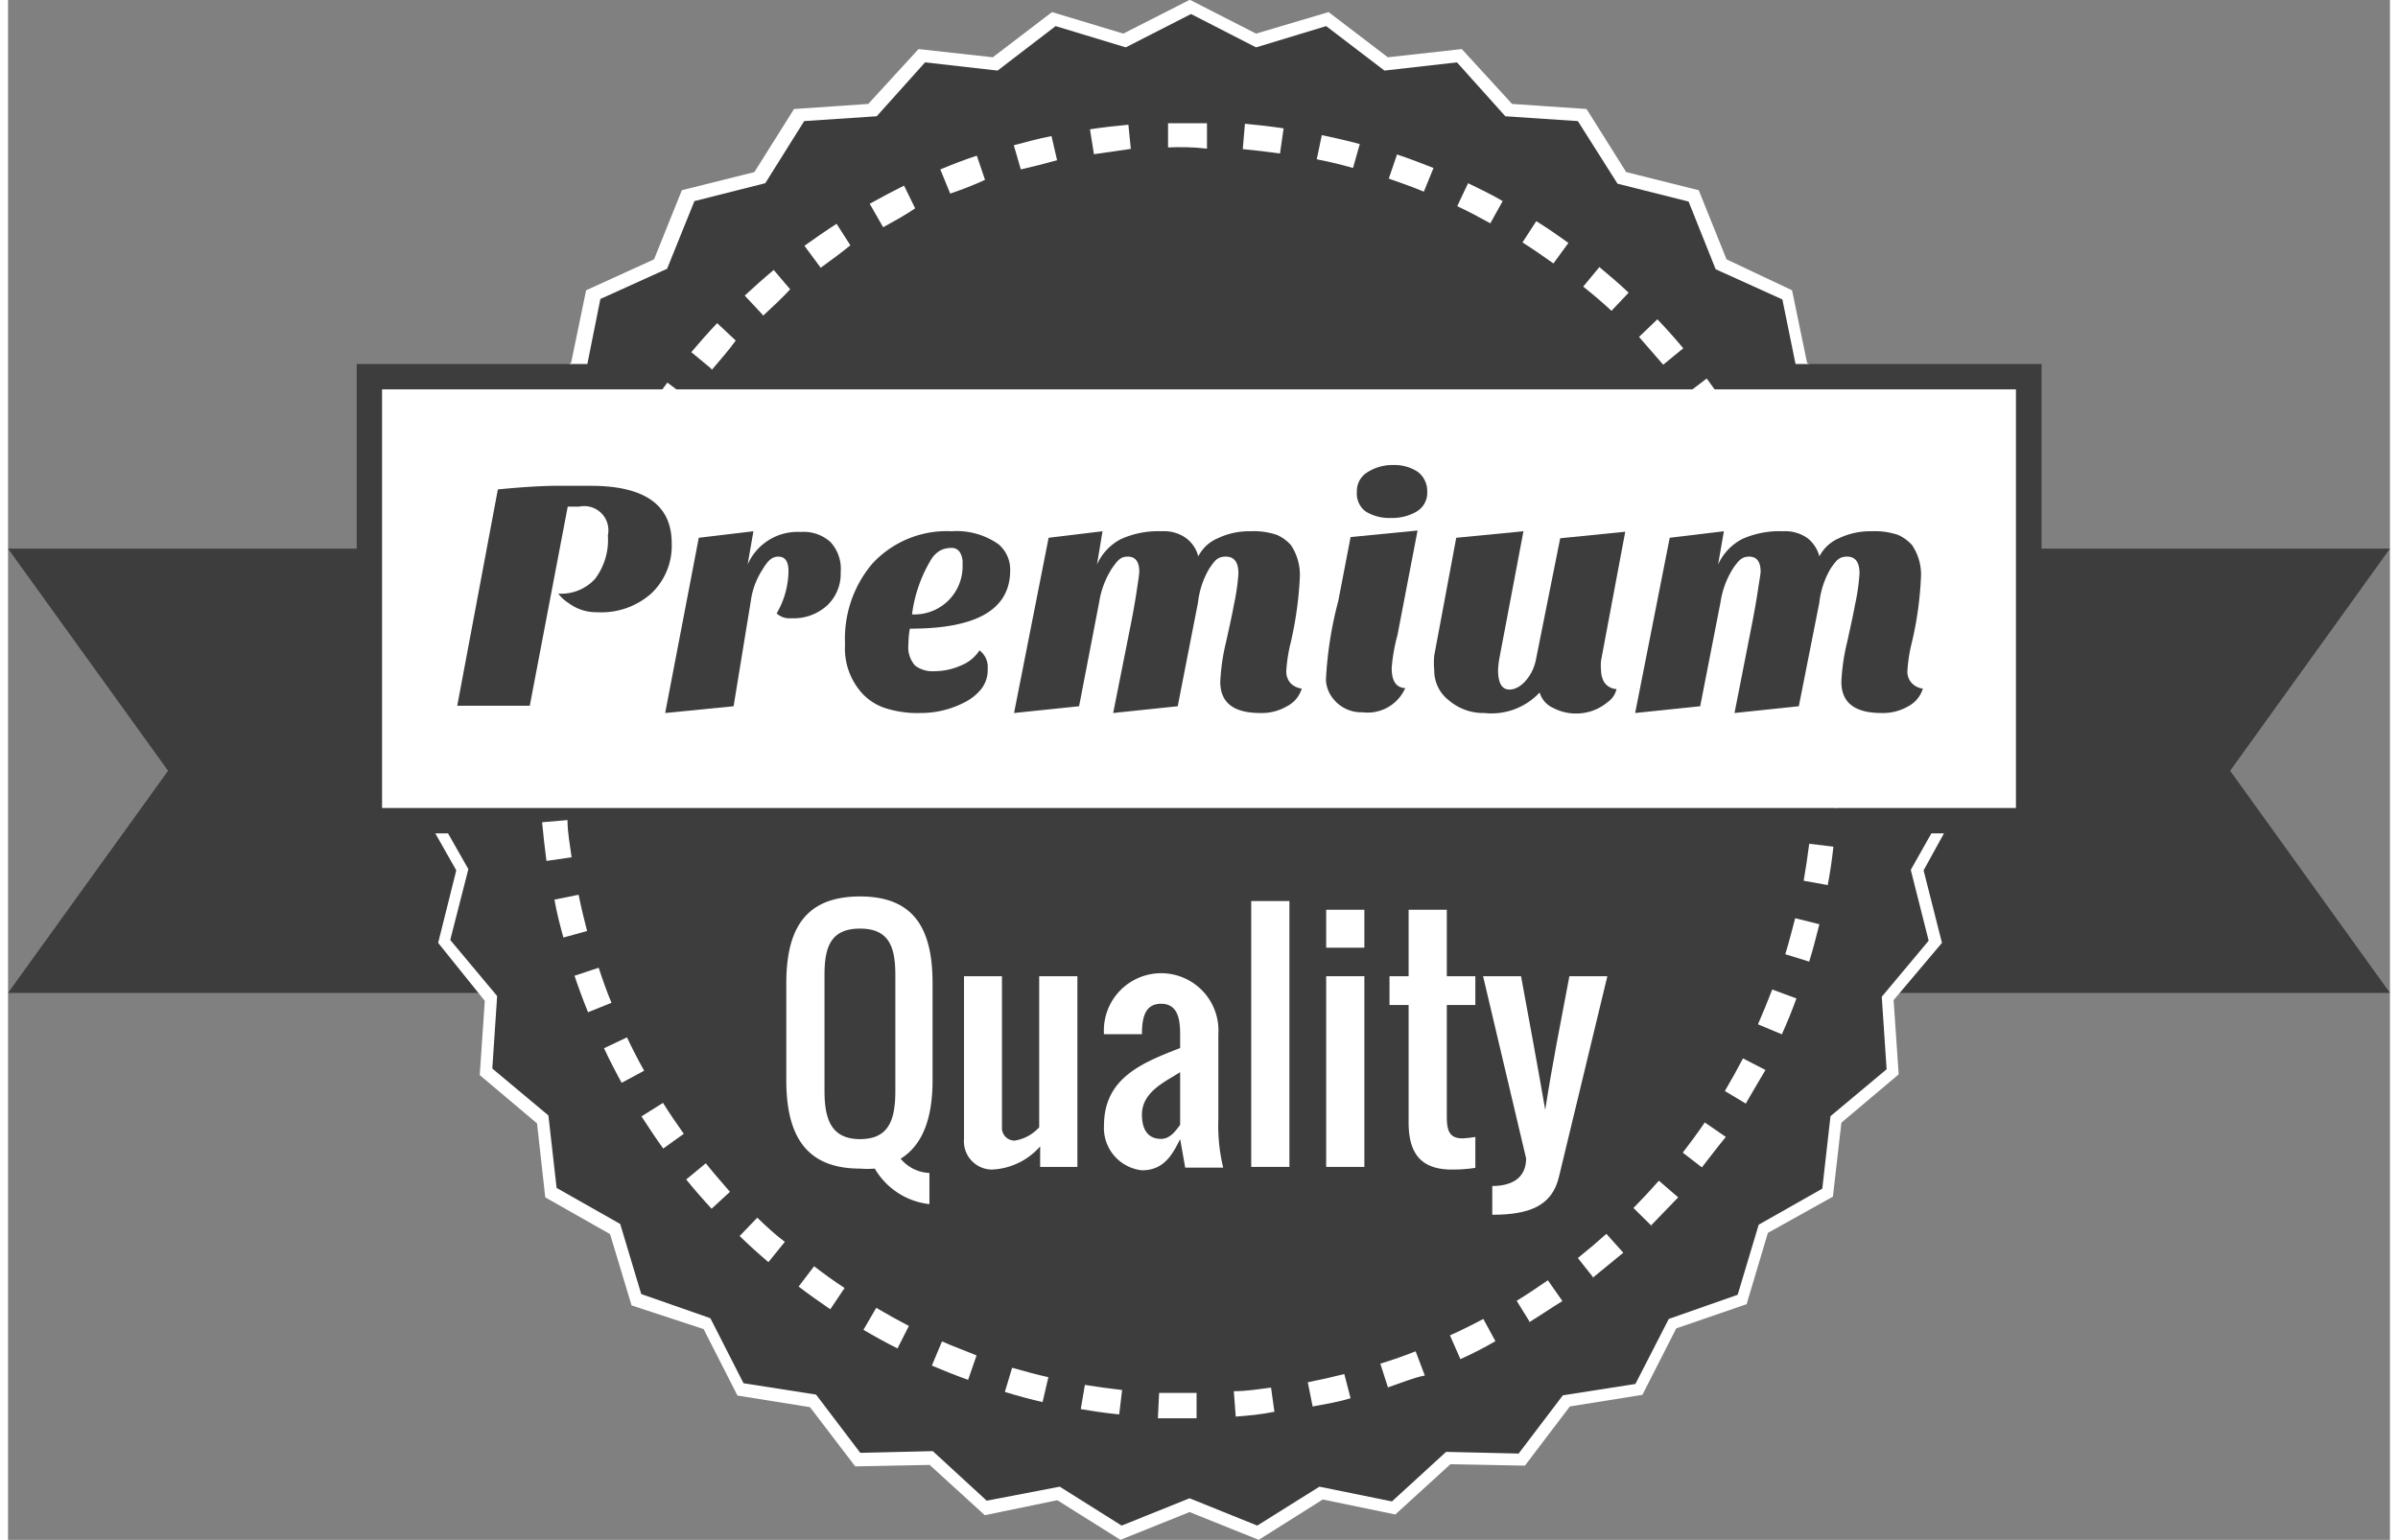 <svg xmlns="http://www.w3.org/2000/svg" width="1.37in" height="0.88in" viewBox="0 0 98.52 63.71"><rect x="0" y="0" width="98.52" height="63.71" fill="#808080" stroke="none"/><title>premium-quality-badge-seal</title><polygon points="75.8 41.08 98.52 41.08 91.91 31.89 98.52 22.7 75.8 22.7 75.8 41.08" style="fill:#3d3d3d"/><polygon points="22.73 41.08 0 41.08 6.62 31.89 0 22.7 22.73 22.7 22.73 41.08" style="fill:#3d3d3d"/><polygon points="48.87 0.29 51.59 1.68 54.51 0.8 56.94 2.65 59.98 2.31 62.04 4.57 65.09 4.77 66.71 7.36 69.67 8.1 70.81 10.94 73.59 12.2 74.2 15.19 76.71 16.93 76.78 19.99 78.94 22.14 78.47 25.16 80.2 27.67 79.19 30.55 80.46 33.34 78.95 35.99 79.7 38.95 77.74 41.3 77.95 44.35 75.6 46.3 75.26 49.34 72.6 50.84 71.72 53.77 68.84 54.78 67.45 57.5 64.44 57.98 62.59 60.41 59.53 60.34 57.28 62.4 54.29 61.79 51.7 63.41 48.87 62.27 46.03 63.41 43.45 61.79 40.45 62.4 38.2 60.34 35.15 60.41 33.3 57.98 30.28 57.5 28.89 54.78 26.01 53.77 25.13 50.84 22.48 49.34 22.14 46.3 19.79 44.35 19.99 41.3 18.04 38.95 18.78 35.99 17.28 33.34 18.54 30.55 17.53 27.67 19.27 25.16 18.79 22.14 20.95 19.99 21.02 16.93 23.53 15.19 24.14 12.2 26.92 10.94 28.06 8.1 31.02 7.36 32.65 4.77 35.69 4.57 37.76 2.31 40.79 2.65 43.22 0.8 46.14 1.68 48.87 0.29" style="fill:#3d3d3d"/><path d="M308.94,428.7l-2.86-1.15-2.86,1.15-2.61-1.64-3,.62-2.28-2.08-3.08.06-1.87-2.45-3-.48-1.4-2.75L283,419l-.89-2.95-2.68-1.52-.34-3.06-2.37-2,.21-3.07L275,404l.75-3-1.52-2.68,1.28-2.81-1-2.91,1.75-2.53-.48-3,2.18-2.18.07-3.08L280.5,380l.62-3,2.81-1.28,1.15-2.86,3-.75,1.64-2.61,3.07-.21,2.08-2.27,3.07.34,2.45-1.87,2.95.89,2.75-1.4,2.74,1.4,3-.89,2.45,1.87,3.06-.34,2.08,2.27,3.08.21,1.64,2.61,3,.75,1.15,2.86L331,377l.62,3,2.53,1.75.07,3.08,2.19,2.18-.49,3,1.76,2.53-1,2.91,1.27,2.81L336.44,401l.76,3-2,2.37.21,3.07-2.37,2-.35,3.06L330,416l-.88,2.95-2.91,1-1.4,2.75-3,.48-1.86,2.45-3.08-.06-2.28,2.08-3-.62Zm-8.23-2.2,2.56,1.61,2.81-1.13,2.8,1.13,2.57-1.61,3,.61,2.24-2.05,3,.07,1.83-2.41,3-.47,1.38-2.69,2.85-1,.87-2.9,2.63-1.49.34-3,2.32-1.94-.2-3,1.94-2.32-.74-2.93,1.49-2.64-1.25-2.75,1-2.86-1.72-2.49.47-3-2.14-2.14-.06-3-2.49-1.72-.61-3-2.76-1.25-1.12-2.8-2.94-.74L322.14,370l-3-.2-2-2.23-3,.34-2.41-1.84-2.9.88-2.69-1.38-2.7,1.38-2.9-.88-2.4,1.84-3-.34-2,2.23-3,.2-1.61,2.57-2.93.74-1.13,2.8-2.76,1.25-.6,3-2.49,1.72-.07,3-2.14,2.14.48,3L275,392.7l1,2.86-1.25,2.75,1.5,2.64-.75,2.93,1.94,2.32-.2,3,2.32,1.94.34,3,2.63,1.49.87,2.9,2.86,1,1.37,2.69,3,.47,1.83,2.41,3-.07,2.23,2.05Z" transform="translate(-257.21 -364.99)" style="fill:#fff"/><rect x="14.94" y="15.59" width="68.65" height="18.37" style="fill:#fff"/><path d="M341.32,399.47H271.63V380.05h69.69Zm-68.64-1.05h67.58V381.1H272.68Z" transform="translate(-257.21 -364.99)" style="fill:#3d3d3d"/><path d="M293.06,413.34a3.91,3.91,0,0,1-.61,0c-2.27,0-3.05-1.41-3.05-3.66v-4c0-2.25.78-3.6,3.05-3.6s3,1.38,3,3.6v4c0,1.52-.38,2.67-1.32,3.25a1.62,1.62,0,0,0,1.19.59v1.29A3,3,0,0,1,293.06,413.34Zm-.61-9.93c-1.19,0-1.47.73-1.47,1.91v4.8c0,1.18.28,2,1.47,2s1.46-.79,1.46-2v-4.8C293.91,404.14,293.63,403.41,292.45,403.41Z" transform="translate(-257.21 -364.99)" style="fill:#fff"/><path d="M297.89,413.38a1.17,1.17,0,0,1-1.14-1.27v-6.73h1.57v6.25a.52.52,0,0,0,.54.55,1.73,1.73,0,0,0,1-.55v-6.25h1.58v7.89H299.9v-.85A2.8,2.8,0,0,1,297.89,413.38Z" transform="translate(-257.21 -364.99)" style="fill:#fff"/><path d="M307.27,407.75v3.55a7.47,7.47,0,0,0,.2,2H305.9l-.21-1.18c-.31.62-.66,1.29-1.58,1.29a1.76,1.76,0,0,1-1.57-1.85c0-2,1.63-2.61,3.15-3.21v-.57c0-.69-.13-1.26-.79-1.26s-.79.57-.79,1.26h-1.57a2.37,2.37,0,1,1,4.73,0Zm-3.16,3.36c0,.59.23,1,.79,1,.39,0,.62-.36.79-.58v-2.18C305.07,409.75,304.11,410.16,304.11,411.11Z" transform="translate(-257.21 -364.99)" style="fill:#fff"/><path d="M308.63,413.27v-11h1.58v11Z" transform="translate(-257.21 -364.99)" style="fill:#fff"/><path d="M313.31,402.63v1.57h-1.58v-1.57Zm0,2.75v7.89h-1.58v-7.89Z" transform="translate(-257.21 -364.99)" style="fill:#fff"/><path d="M316.93,413.38c-1.27,0-1.78-.66-1.79-1.91v-4.9h-.79v-1.19h.79v-2.75h1.58v2.75h1.18v1.19h-1.18v4.6c0,.56.08.92.65.92a4.52,4.52,0,0,0,.53-.06v1.28A6.42,6.42,0,0,1,316.93,413.38Z" transform="translate(-257.21 -364.99)" style="fill:#fff"/><path d="M320,412.92l-1.78-7.54h1.57c.34,1.85.68,3.67,1,5.53.29-1.88.65-3.68,1-5.53h1.57l-2,8.29c-.28,1.22-1.24,1.58-2.76,1.58v-1.19C319.42,414.06,320,413.72,320,412.92Z" transform="translate(-257.21 -364.99)" style="fill:#fff"/><path d="M306.08,423.67c-.44,0-.87,0-1.31,0l.05-1.05q.63,0,1.26,0h.29v1.05Zm1.91-.07-.08-1.05c.52,0,1-.08,1.54-.15l.14,1C309.06,423.51,308.53,423.56,308,423.6Zm-4.82-.09c-.53-.05-1.06-.13-1.59-.22l.17-1c.51.08,1,.15,1.54.21Zm8-.33-.2-1c.51-.1,1-.21,1.51-.34l.26,1C312.23,423,311.71,423.08,311.18,423.18ZM300,423q-.78-.18-1.56-.42l.3-1c.5.14,1,.28,1.5.39Zm14.29-.59-.32-1c.5-.15,1-.33,1.46-.51l.38,1C315.31,422,314.8,422.22,314.29,422.39Zm-17.37-.33c-.51-.18-1-.38-1.5-.59l.42-1c.47.21,1,.4,1.43.58Zm20.37-.84-.44-1c.47-.21.93-.44,1.38-.68l.5.92C318.25,420.76,317.78,421,317.29,421.22ZM294,420.78c-.48-.24-.95-.5-1.41-.77l.53-.91q.66.39,1.35.75Zm26.16-1.08-.55-.89c.44-.27.87-.56,1.29-.85l.6.86C321,419.13,320.58,419.42,320.12,419.7Zm-28.94-.54c-.44-.3-.88-.61-1.31-.94l.64-.84q.62.48,1.26.9Zm31.57-1.3-.65-.82c.4-.32.8-.66,1.18-1l.7.78C323.58,417.18,323.17,417.52,322.75,417.86Zm-34.13-.65c-.41-.35-.81-.71-1.19-1.08l.73-.76c.37.36.75.71,1.14,1Zm36.53-1.5-.75-.74c.36-.37.71-.74,1.05-1.13l.8.69C325.89,414.94,325.52,415.33,325.15,415.71ZM286.31,415c-.36-.39-.72-.8-1.05-1.21l.81-.67c.32.4.66.79,1,1.18Zm41-1.68-.83-.64c.31-.41.62-.82.91-1.25l.87.6C327.92,412.44,327.6,412.87,327.27,413.29Zm-43-.81c-.31-.43-.61-.88-.9-1.33l.89-.56c.27.43.56.86.86,1.28Zm44.81-1.84-.9-.54q.39-.66.75-1.35l.93.48C329.63,409.71,329.36,410.18,329.09,410.64Zm-46.53-.88c-.26-.47-.5-.94-.73-1.43l.95-.45c.22.47.46.93.71,1.38Zm48-2-1-.42c.21-.48.4-.95.59-1.44l1,.37C331,406.8,330.8,407.29,330.58,407.78Zm-49.39-.92c-.2-.49-.39-1-.56-1.51l1-.33c.16.49.34,1,.53,1.45Zm50.52-2.09-1-.31c.15-.49.28-1,.41-1.49l1,.25C332,403.74,331.87,404.26,331.71,404.77Zm-51.54-1c-.14-.51-.27-1-.37-1.57l1-.2c.1.5.22,1,.35,1.5Zm52.3-2.17-1-.18c.09-.51.16-1,.23-1.53l1,.12Q332.62,400.86,332.47,401.64Zm-53-1c-.07-.53-.13-1.06-.18-1.6l1.05-.09c0,.52.1,1,.17,1.54Zm53.34-2.21-1.05-.06c0-.51,0-1,0-1.54s0-.79,0-1.19l1.06,0c0,.4,0,.81,0,1.23S332.89,397.92,332.86,398.45Zm-53.6-1c0-.21,0-.41,0-.61s0-.67,0-1l1.05,0c0,.31,0,.63,0,1s0,.39,0,.58Zm1.16-3.12-1-.1c.05-.53.12-1.07.2-1.59l1,.16C280.54,393.32,280.47,393.83,280.42,394.34Zm51.29-.22q-.07-.76-.21-1.53l1-.17c.09.53.16,1.06.22,1.59Zm-50.81-2.83-1-.22c.11-.53.24-1.05.39-1.57l1,.29C281.14,390.29,281,390.78,280.9,391.29Zm50.3-.22c-.11-.5-.24-1-.39-1.49l1-.3c.15.51.29,1,.41,1.56Zm-49.45-2.75-1-.35c.18-.51.37-1,.58-1.5l1,.4C282.1,387.35,281.92,387.83,281.75,388.32Zm48.58-.21c-.17-.48-.36-1-.56-1.44l1-.41c.21.49.41,1,.59,1.49Zm-47.39-2.64L282,385c.24-.48.49-1,.76-1.42l.91.52C283.42,384.55,283.17,385,282.94,385.47Zm46.17-.19c-.23-.47-.47-.92-.73-1.36l.91-.53c.27.46.52.93.77,1.41Zm-44.63-2.5-.88-.58c.29-.45.6-.89.92-1.32l.84.63C285.05,381.92,284.76,382.35,284.48,382.78Zm43.08-.17c-.28-.43-.58-.86-.89-1.26l.84-.64q.48.65.93,1.32Zm-41.24-2.32-.81-.67c.35-.41.7-.81,1.07-1.2l.77.72C287,379.51,286.65,379.9,286.32,380.29Zm39.39-.15c-.34-.39-.68-.78-1-1.15l.76-.73c.37.39.73.79,1.07,1.2Zm-37.27-2.09-.72-.77c.39-.36.79-.72,1.2-1.06l.68.8C289.2,377.35,288.82,377.7,288.44,378.05Zm35.13-.14q-.57-.53-1.17-1l.67-.81c.41.34.82.69,1.21,1.06Zm-32.75-1.84-.63-.85c.43-.31.88-.62,1.33-.91l.57.89C291.65,375.47,291.23,375.77,290.82,376.07Zm30.35-.12c-.42-.3-.84-.59-1.28-.87l.57-.88c.45.28.9.59,1.33.9Zm-27.76-1.56-.52-.91c.47-.26.94-.51,1.42-.75l.46.94C294.31,373.9,293.86,374.14,293.41,374.39Zm25.15-.1c-.45-.25-.9-.49-1.37-.71l.45-.95c.49.24,1,.48,1.43.74ZM296.18,373l-.41-1c.5-.21,1-.4,1.51-.57l.34,1C297.13,372.66,296.65,372.84,296.18,373Zm19.59-.08c-.47-.2-1-.38-1.45-.54l.34-1c.51.17,1,.36,1.51.56ZM299.1,372l-.29-1c.52-.14,1-.27,1.56-.38l.23,1C300.09,371.76,299.59,371.89,299.1,372Zm13.74-.06q-.73-.21-1.5-.36l.21-1c.53.11,1.05.23,1.57.37Zm-10.72-.6-.16-1c.52-.08,1.05-.14,1.59-.19l.1,1C303.13,371.23,302.62,371.3,302.12,371.37Zm7.7,0c-.51-.07-1-.13-1.54-.18l.09-1.05c.54.05,1.07.11,1.6.19Zm-4.63-.25,0-1c.53,0,1.07,0,1.61,0l0,1.05C306.22,371.07,305.71,371.07,305.19,371.09Z" transform="translate(-257.21 -364.99)" style="fill:#fff"/><path d="M281.31,385.09c2.23,0,3.35.79,3.35,2.37a2.71,2.71,0,0,1-.84,2.08,3.11,3.11,0,0,1-2.25.78,1.91,1.91,0,0,1-1.19-.39,1.5,1.5,0,0,1-.41-.38,1.89,1.89,0,0,0,1.52-.61,2.67,2.67,0,0,0,.53-1.8,1,1,0,0,0-1.18-1.19h-.32l-.16,0-1.57,8.24h-3l1.68-8.95c1-.1,1.74-.14,2.31-.15Z" transform="translate(-257.21 -364.99)" style="fill:#3d3d3d"/><path d="M289,390.37a3.53,3.53,0,0,0,.49-1.76c0-.39-.14-.59-.42-.59s-.45.19-.67.56a3.16,3.16,0,0,0-.47,1.29l-.71,4.34-2.83.28,1.39-7.25,2.26-.27-.24,1.38A2.25,2.25,0,0,1,290,387a1.65,1.65,0,0,1,1.22.41,1.63,1.63,0,0,1,.43,1.25,1.8,1.8,0,0,1-.55,1.37,2.06,2.06,0,0,1-1.5.54A.79.79,0,0,1,289,390.37Z" transform="translate(-257.21 -364.99)" style="fill:#3d3d3d"/><path d="M297.39,391.9a.85.85,0,0,1,.34.75,1.28,1.28,0,0,1-.26.84,2.08,2.08,0,0,1-.68.55,3.92,3.92,0,0,1-1.82.45,4.35,4.35,0,0,1-1.5-.21,2.25,2.25,0,0,1-.92-.59,2.77,2.77,0,0,1-.72-2.05,4.8,4.8,0,0,1,1.12-3.32,4.18,4.18,0,0,1,3.29-1.35,3,3,0,0,1,1.94.54,1.37,1.37,0,0,1,.48,1.08q0,2.42-4.15,2.41a4,4,0,0,0-.06.66,1.13,1.13,0,0,0,.28.87,1.19,1.19,0,0,0,.8.23,2.69,2.69,0,0,0,1.08-.23A1.63,1.63,0,0,0,297.39,391.9Zm-2.79-1.49a2,2,0,0,0,1.53-.6,2,2,0,0,0,.56-1.49.81.81,0,0,0-.11-.48.39.39,0,0,0-.35-.18,1,1,0,0,0-.43.09,1.05,1.05,0,0,0-.41.39A5.82,5.82,0,0,0,294.6,390.41Z" transform="translate(-257.21 -364.99)" style="fill:#3d3d3d"/><path d="M309,394.49q-1.65,0-1.65-1.29a8.47,8.47,0,0,1,.24-1.65c.16-.72.27-1.23.32-1.52a8.67,8.67,0,0,0,.19-1.31c0-.47-.17-.7-.52-.7s-.45.16-.67.47a3.5,3.5,0,0,0-.48,1.42l-.84,4.3-2.67.28.74-3.72c.08-.41.16-.85.23-1.31s.11-.74.11-.81c0-.42-.16-.63-.47-.63s-.42.15-.65.47a3.62,3.62,0,0,0-.54,1.42l-.83,4.3-2.69.28,1.43-7.25,2.23-.27-.23,1.38a2.18,2.18,0,0,1,1-1.06,3.76,3.76,0,0,1,1.68-.32,1.55,1.55,0,0,1,1,.28,1.36,1.36,0,0,1,.51.76,1.6,1.6,0,0,1,.83-.76,3,3,0,0,1,1.32-.28,3,3,0,0,1,1.1.15,1.7,1.7,0,0,1,.58.42,2.22,2.22,0,0,1,.37,1.36,15.34,15.34,0,0,1-.37,2.65,6.47,6.47,0,0,0-.19,1.2.72.72,0,0,0,.18.51.8.8,0,0,0,.46.22,1.21,1.21,0,0,1-.61.73A2.06,2.06,0,0,1,309,394.49Z" transform="translate(-257.21 -364.99)" style="fill:#3d3d3d"/><path d="M315,393.46a1.7,1.7,0,0,1-1.77,1,1.47,1.47,0,0,1-1.14-.48,1.34,1.34,0,0,1-.37-.85,15.6,15.6,0,0,1,.51-3.27l.51-2.65,2.77-.27-.83,4.32a7.29,7.29,0,0,0-.24,1.37C314.44,393.18,314.63,393.44,315,393.46Zm-2-8.12a.91.91,0,0,1,.45-.82,1.93,1.93,0,0,1,1.08-.29,1.73,1.73,0,0,1,1,.29,1,1,0,0,1,.38.82.9.9,0,0,1-.43.81,2,2,0,0,1-1.07.27,1.86,1.86,0,0,1-1.05-.27A.92.92,0,0,1,313,385.34Z" transform="translate(-257.21 -364.99)" style="fill:#3d3d3d"/><path d="M320.56,393.64a2.72,2.72,0,0,1-2.29.85,2.18,2.18,0,0,1-1.46-.52,1.55,1.55,0,0,1-.61-1.25,3.17,3.17,0,0,1,0-.61l.91-4.87,2.78-.27-1,5.28a3.59,3.59,0,0,0-.05.47c0,.53.16.8.47.8s.66-.24.92-.73a1.94,1.94,0,0,0,.18-.53l1-5,2.69-.27-1,5.33a2,2,0,0,0,0,.42,1,1,0,0,0,.12.46.65.65,0,0,0,.52.3.9.9,0,0,1-.37.54,2,2,0,0,1-1.25.47,2,2,0,0,1-1-.23A1,1,0,0,1,320.56,393.64Z" transform="translate(-257.21 -364.99)" style="fill:#3d3d3d"/><path d="M334.7,394.49c-1.11,0-1.66-.43-1.66-1.29a8.47,8.47,0,0,1,.24-1.65c.16-.72.27-1.23.32-1.52a8.67,8.67,0,0,0,.19-1.31c0-.47-.17-.7-.51-.7s-.45.16-.67.47a3.5,3.5,0,0,0-.48,1.42l-.85,4.3-2.66.28.73-3.72c.08-.41.16-.85.23-1.31s.12-.74.12-.81c0-.42-.16-.63-.47-.63s-.43.15-.66.47a3.64,3.64,0,0,0-.53,1.42l-.84,4.3-2.69.28,1.43-7.25,2.24-.27-.24,1.38a2.22,2.22,0,0,1,1-1.06,3.77,3.77,0,0,1,1.69-.32,1.59,1.59,0,0,1,1,.28,1.4,1.4,0,0,1,.5.76,1.64,1.64,0,0,1,.83-.76,3,3,0,0,1,1.33-.28,3,3,0,0,1,1.09.15,1.7,1.7,0,0,1,.58.42,2.16,2.16,0,0,1,.37,1.36,14.4,14.4,0,0,1-.37,2.65,6.47,6.47,0,0,0-.19,1.2.69.69,0,0,0,.19.51.74.74,0,0,0,.45.22,1.23,1.23,0,0,1-.6.73A2.08,2.08,0,0,1,334.7,394.49Z" transform="translate(-257.21 -364.99)" style="fill:#3d3d3d"/></svg>
